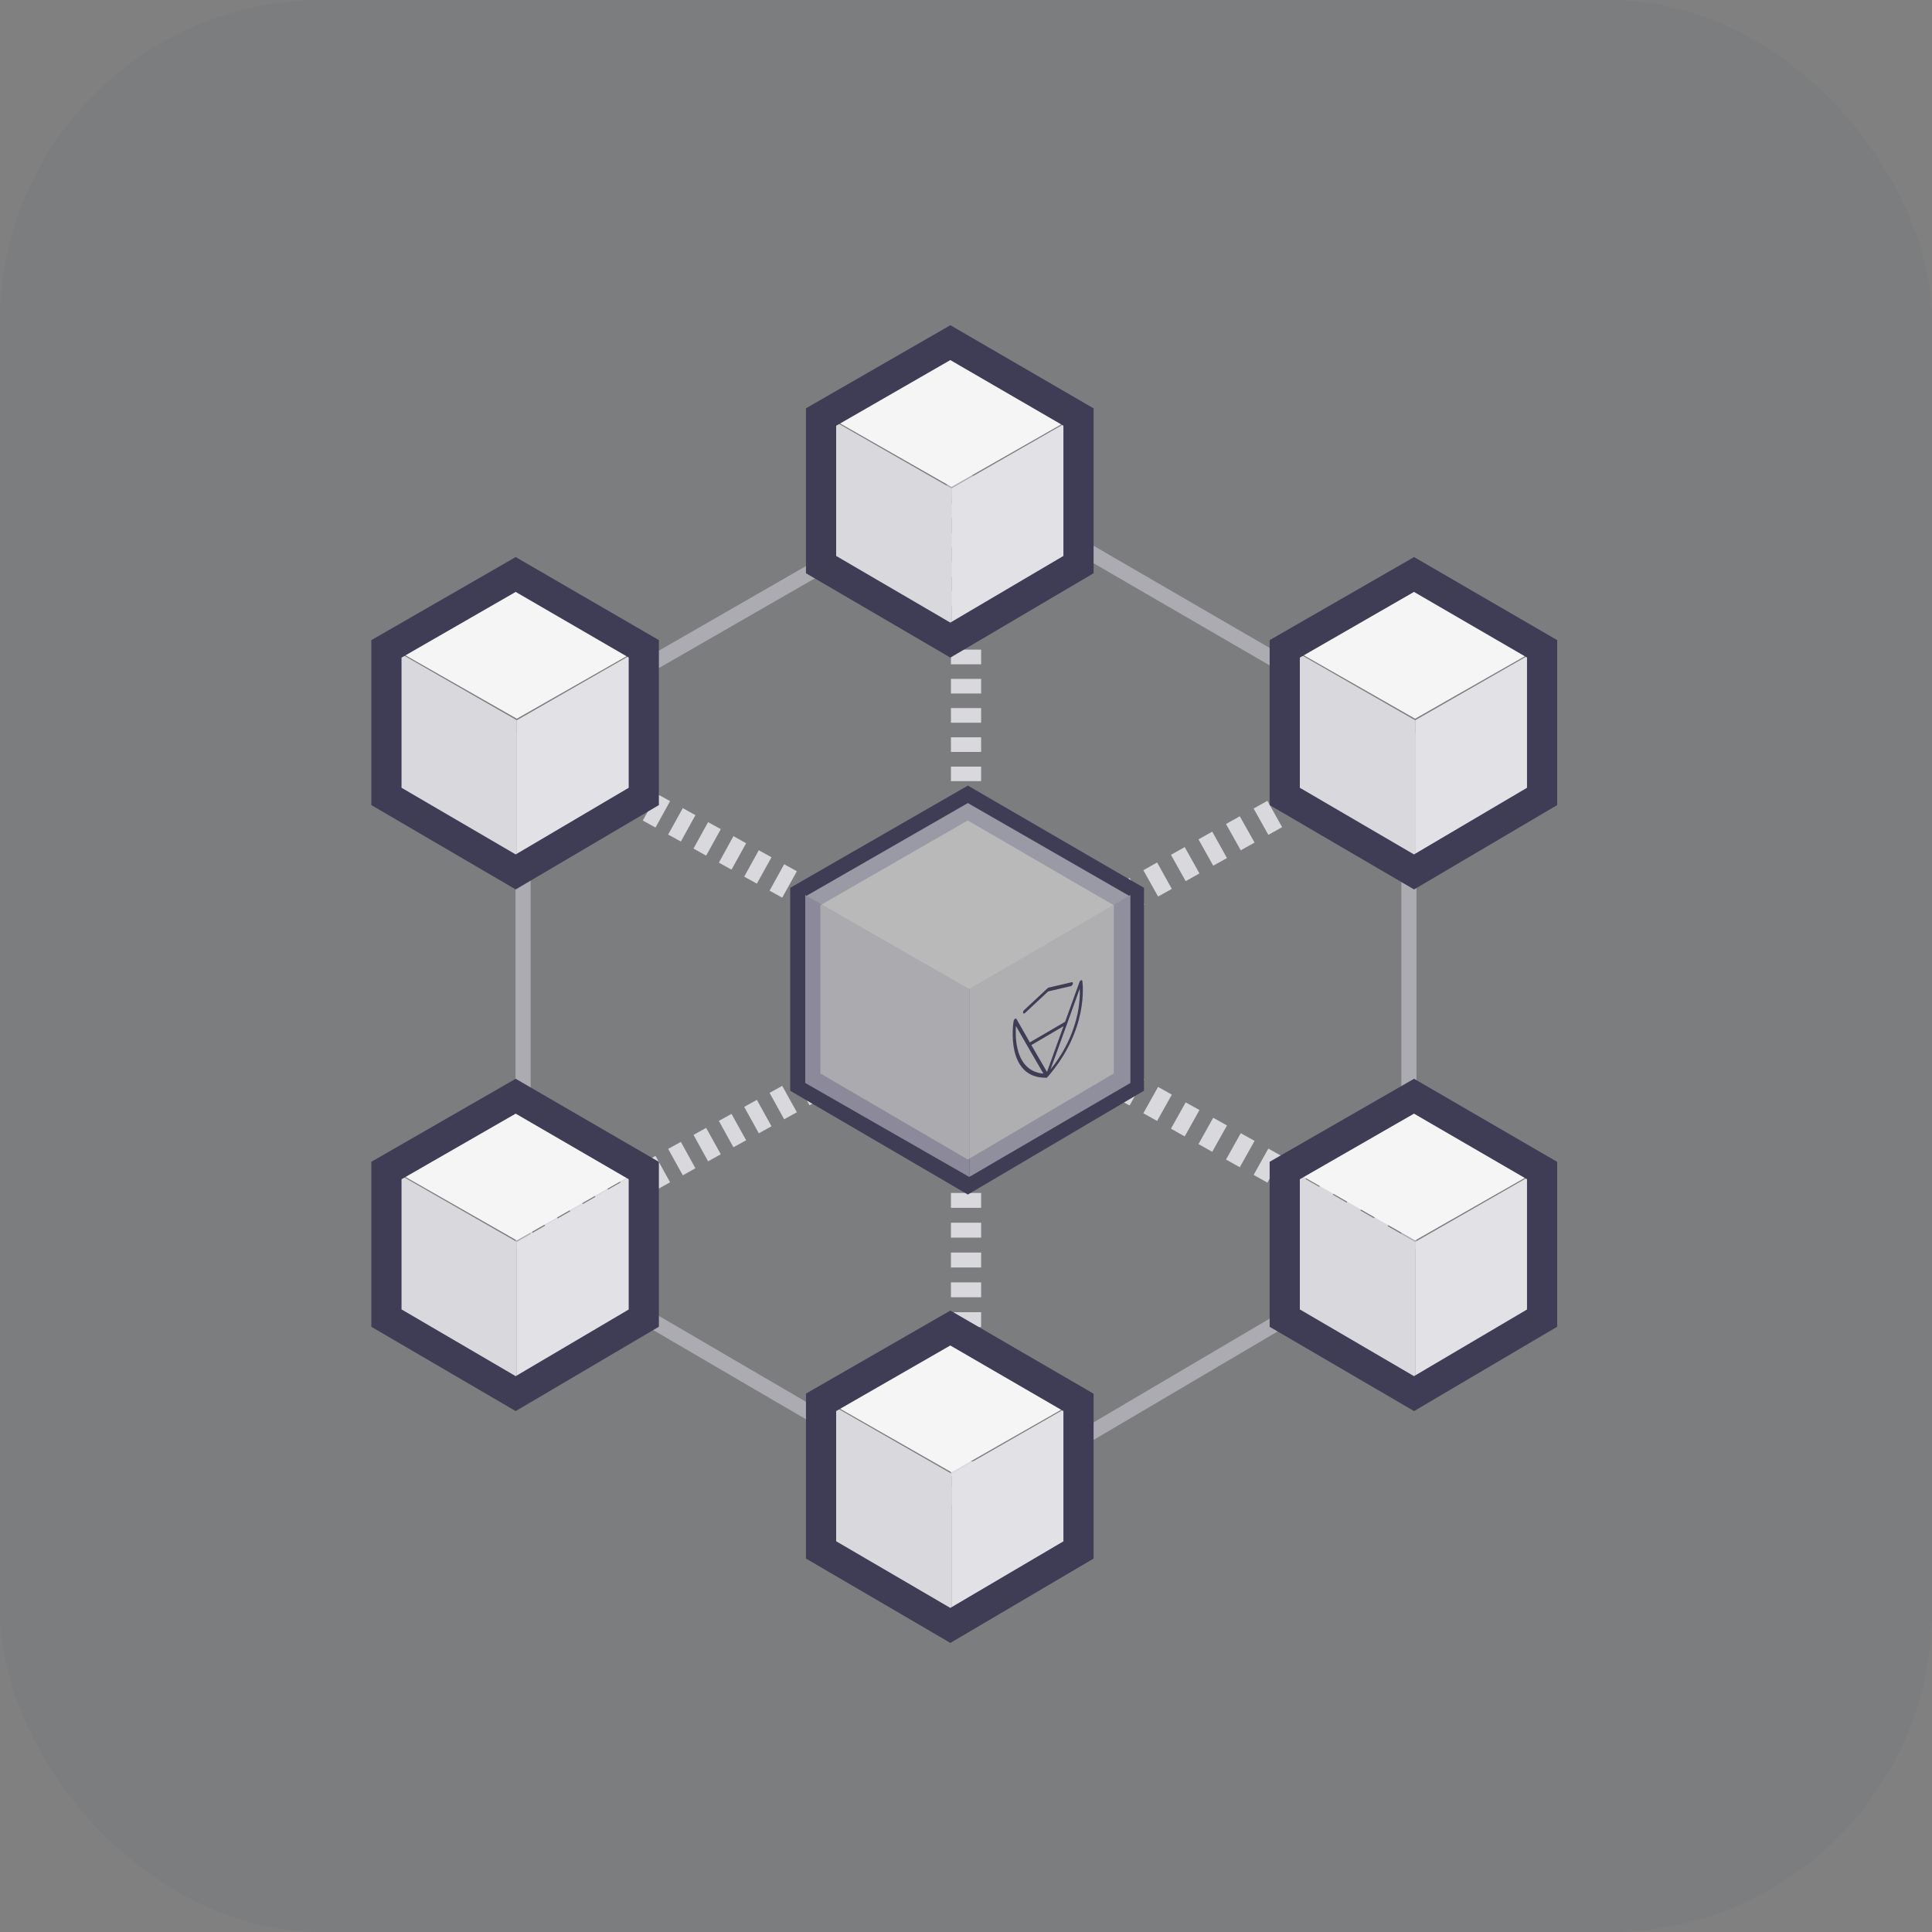 <svg width="24" height="24" viewBox="0 0 24 24" fill="none" xmlns="http://www.w3.org/2000/svg">
<rect x="0" y="0" width="24" height="24" fill="#808080" stroke="none"/>
<rect width="24" height="24" rx="4" fill="#354559" fill-opacity="0.05"/>
<path fill-rule="evenodd" clip-rule="evenodd" d="M11.813 6.073V5.982H12.188V6.073H11.813ZM11.813 6.436V6.255H12.188V6.436H11.813ZM11.813 6.799V6.618H12.188V6.799H11.813ZM11.813 7.162V6.981H12.188V7.162H11.813ZM11.813 7.526V7.344H12.188V7.526H11.813ZM11.813 7.889V7.707H12.188V7.889H11.813ZM11.813 8.252V8.07H12.188V8.252H11.813ZM11.813 8.615V8.433H12.188V8.615H11.813ZM11.813 8.978V8.796H12.188V8.978H11.813ZM6.568 9.41L6.489 9.366L6.671 9.038L6.749 9.081L6.568 9.41ZM17.553 9.366L17.467 9.414L17.284 9.086L17.37 9.038L17.553 9.366ZM11.813 9.341V9.159H12.188V9.341H11.813ZM6.883 9.584L6.725 9.497L6.907 9.169L7.064 9.256L6.883 9.584ZM17.296 9.509L17.125 9.605L16.942 9.278L17.113 9.182L17.296 9.509ZM7.198 9.758L7.04 9.671L7.222 9.343L7.379 9.43L7.198 9.758ZM16.954 9.701L16.783 9.797L16.6 9.469L16.771 9.374L16.954 9.701ZM7.513 9.932L7.355 9.845L7.537 9.517L7.694 9.604L7.513 9.932ZM11.813 9.704V9.523H12.188V9.704H11.813ZM16.611 9.892L16.44 9.988L16.257 9.661L16.428 9.565L16.611 9.892ZM7.828 10.106L7.67 10.019L7.852 9.691L8.009 9.778L7.828 10.106ZM16.269 10.084L16.098 10.18L15.915 9.852L16.086 9.757L16.269 10.084ZM8.143 10.28L7.985 10.193L8.167 9.865L8.324 9.952L8.143 10.28ZM11.813 9.976V9.886H12.188V9.976H11.813ZM15.927 10.275L15.756 10.371L15.573 10.044L15.744 9.948L15.927 10.275ZM8.458 10.454L8.3 10.367L8.482 10.039L8.639 10.126L8.458 10.454ZM15.585 10.467L15.413 10.563L15.23 10.236L15.401 10.14L15.585 10.467ZM8.772 10.629L8.615 10.541L8.796 10.213L8.954 10.3L8.772 10.629ZM15.242 10.659L15.071 10.754L14.888 10.427L15.059 10.331L15.242 10.659ZM9.087 10.803L8.93 10.716L9.111 10.387L9.269 10.475L9.087 10.803ZM14.9 10.85L14.729 10.946L14.546 10.619L14.717 10.523L14.9 10.85ZM9.402 10.977L9.245 10.89L9.426 10.562L9.584 10.649L9.402 10.977ZM14.557 11.042L14.386 11.137L14.203 10.81L14.374 10.714L14.557 11.042ZM9.717 11.151L9.56 11.064L9.741 10.736L9.899 10.823L9.717 11.151ZM14.215 11.233L14.13 11.281L13.947 10.954L14.032 10.906L14.215 11.233ZM9.953 11.282L9.875 11.238L10.056 10.91L10.135 10.953L9.953 11.282ZM10.135 13.686L10.056 13.73L9.875 13.401L9.953 13.358L10.135 13.686ZM14.032 13.733L13.947 13.686L14.13 13.358L14.215 13.406L14.032 13.733ZM9.899 13.817L9.741 13.904L9.56 13.576L9.717 13.489L9.899 13.817ZM14.374 13.925L14.203 13.829L14.386 13.502L14.557 13.598L14.374 13.925ZM9.584 13.991L9.426 14.078L9.245 13.75L9.402 13.663L9.584 13.991ZM14.717 14.117L14.546 14.021L14.729 13.694L14.9 13.789L14.717 14.117ZM9.269 14.165L9.111 14.252L8.93 13.924L9.087 13.837L9.269 14.165ZM15.059 14.308L14.888 14.212L15.071 13.885L15.242 13.981L15.059 14.308ZM8.954 14.339L8.796 14.426L8.615 14.098L8.772 14.011L8.954 14.339ZM15.401 14.5L15.23 14.404L15.413 14.077L15.585 14.172L15.401 14.5ZM8.639 14.513L8.482 14.6L8.3 14.272L8.458 14.185L8.639 14.513ZM15.744 14.691L15.573 14.595L15.756 14.268L15.927 14.364L15.744 14.691ZM8.324 14.687L8.167 14.774L7.985 14.446L8.143 14.359L8.324 14.687ZM16.086 14.883L15.915 14.787L16.098 14.46L16.269 14.556L16.086 14.883ZM8.009 14.861L7.852 14.948L7.67 14.62L7.828 14.533L8.009 14.861ZM11.813 14.633V14.541H12.188V14.633H11.813ZM16.428 15.074L16.257 14.979L16.44 14.651L16.611 14.747L16.428 15.074ZM7.694 15.036L7.537 15.123L7.355 14.794L7.513 14.707L7.694 15.036ZM11.813 15.004V14.819H12.188V15.004H11.813ZM16.771 15.266L16.6 15.17L16.783 14.843L16.954 14.939L16.771 15.266ZM7.379 15.21L7.222 15.297L7.04 14.969L7.198 14.882L7.379 15.21ZM17.113 15.457L16.942 15.362L17.125 15.034L17.296 15.13L17.113 15.457ZM7.064 15.384L6.907 15.471L6.725 15.143L6.883 15.056L7.064 15.384ZM11.813 15.374V15.189H12.188V15.374H11.813ZM17.37 15.601L17.284 15.553L17.467 15.226L17.553 15.274L17.37 15.601ZM6.749 15.558L6.671 15.601L6.489 15.273L6.568 15.23L6.749 15.558ZM11.813 15.745V15.56H12.188V15.745H11.813ZM11.813 16.115V15.93H12.188V16.115H11.813ZM11.813 16.486V16.301H12.188V16.486H11.813ZM11.813 16.856V16.671H12.188V16.856H11.813ZM11.813 17.227V17.042H12.188V17.227H11.813ZM11.813 17.597V17.412H12.188V17.597H11.813ZM11.813 17.968V17.783H12.188V17.968H11.813ZM11.813 18.338V18.153H12.188V18.338H11.813ZM11.813 18.616V18.524H12.188V18.616H11.813Z" fill="#D9D8DD"/>
<path fill-rule="evenodd" clip-rule="evenodd" d="M11.978 5.901C12.007 5.884 12.042 5.885 12.071 5.901L17.549 9.08C17.578 9.097 17.596 9.128 17.596 9.161V15.47C17.596 15.503 17.578 15.534 17.549 15.551L12.072 18.779C12.043 18.796 12.006 18.796 11.977 18.779L6.451 15.551C6.422 15.534 6.404 15.503 6.404 15.47V9.161C6.404 9.128 6.422 9.097 6.451 9.08L11.978 5.901ZM6.592 9.215V15.416L12.024 18.589L17.408 15.416V9.215L12.024 6.091L6.592 9.215Z" fill="#ACABB1"/>
<path fill-rule="evenodd" clip-rule="evenodd" d="M12.023 9.759L14.211 11.029V13.549L12.023 14.839L9.816 13.55V11.029L12.023 9.759ZM10.191 11.245V13.335L12.022 14.404L13.836 13.335V11.245L12.022 10.192L10.191 11.245Z" fill="#3F3D56"/>
<g opacity="0.5">
<path d="M14.042 11.137L12.023 9.976L10.003 11.137L12.023 12.299L14.042 11.137Z" fill="#F5F5F6"/>
<path d="M14.042 13.453V11.118L12.041 12.286V14.62L14.042 13.453Z" fill="#E2E2E6"/>
<path d="M10.003 13.453L12.04 14.62V12.286L10.003 11.118V13.453Z" fill="#D9D8DD"/>
</g>
<path fill-rule="evenodd" clip-rule="evenodd" d="M13.02 12.27L12.722 12.548C12.712 12.557 12.707 12.573 12.709 12.583C12.712 12.592 12.723 12.593 12.733 12.584L13.02 12.316L13.303 12.25C13.313 12.248 13.324 12.235 13.327 12.221C13.33 12.208 13.325 12.199 13.315 12.201L13.02 12.27ZM13.413 12.281C13.416 12.345 13.414 12.453 13.387 12.587C13.347 12.78 13.256 13.029 13.05 13.285L13.259 12.709L13.413 12.281ZM12.962 13.337C12.76 13.319 12.674 13.174 12.639 13.024C12.615 12.92 12.616 12.814 12.62 12.745L12.765 12.998L12.962 13.337ZM13.006 13.316L12.812 12.982L13.211 12.748L13.006 13.316ZM13.231 12.693L13.409 12.201C13.412 12.19 13.42 12.181 13.428 12.178C13.436 12.174 13.443 12.176 13.445 12.186C13.448 12.205 13.467 12.356 13.423 12.576C13.378 12.796 13.269 13.086 13.013 13.379L13.005 13.388L12.997 13.388C12.746 13.392 12.642 13.227 12.602 13.056C12.563 12.886 12.587 12.709 12.591 12.686C12.592 12.674 12.6 12.662 12.608 12.657C12.616 12.652 12.623 12.652 12.627 12.658L12.793 12.949L13.231 12.693Z" fill="#3F3D56"/>
<path d="M8.04 8.005L6.42 7.081L4.8 8.005L6.42 8.928L8.04 8.005Z" fill="#F5F5F6"/>
<path d="M8.04 9.875L8.04 8.019L6.42 8.947L6.42 10.804L8.04 9.875Z" fill="#E2E2E6"/>
<path d="M4.8 9.875L6.42 10.804L6.42 8.947L4.8 8.019L4.8 9.875Z" fill="#D9D8DD"/>
<path fill-rule="evenodd" clip-rule="evenodd" d="M6.406 6.92L8.185 7.952V10.001L6.406 11.049L4.613 10.001V7.952L6.406 6.92ZM4.988 8.169V9.786L6.406 10.614L7.81 9.786V8.168L6.406 7.353L4.988 8.169Z" fill="#3F3D56"/>
<path d="M13.44 5.125L11.82 4.201L10.2 5.125L11.82 6.049L13.44 5.125Z" fill="#F5F5F6"/>
<path d="M13.44 6.995L13.44 5.139L11.82 6.067L11.82 7.924L13.44 6.995Z" fill="#E2E2E6"/>
<path d="M10.2 6.995L11.82 7.924L11.82 6.067L10.2 5.139L10.2 6.995Z" fill="#D9D8DD"/>
<path fill-rule="evenodd" clip-rule="evenodd" d="M11.806 4.04L13.585 5.073V7.121L11.806 8.169L10.012 7.121V5.072L11.806 4.04ZM10.387 5.289V6.906L11.805 7.734L13.21 6.906V5.288L11.805 4.473L10.387 5.289Z" fill="#3F3D56"/>
<path d="M13.44 17.365L11.82 16.441L10.2 17.365L11.82 18.289L13.44 17.365Z" fill="#F5F5F6"/>
<path d="M13.44 19.236L13.44 17.379L11.82 18.307L11.82 20.164L13.44 19.236Z" fill="#E2E2E6"/>
<path d="M10.2 19.236L11.82 20.164L11.82 18.307L10.2 17.379L10.2 19.236Z" fill="#D9D8DD"/>
<path fill-rule="evenodd" clip-rule="evenodd" d="M11.806 16.28L13.585 17.313V19.361L11.806 20.409L10.012 19.361V17.312L11.806 16.28ZM10.387 17.529V19.146L11.805 19.974L13.21 19.147V17.529L11.805 16.714L10.387 17.529Z" fill="#3F3D56"/>
<path d="M8.04 14.485L6.42 13.562L4.8 14.485L6.42 15.409L8.04 14.485Z" fill="#F5F5F6"/>
<path d="M8.04 16.356L8.04 14.499L6.42 15.427L6.42 17.284L8.04 16.356Z" fill="#E2E2E6"/>
<path d="M4.8 16.356L6.42 17.284L6.42 15.427L4.8 14.499L4.8 16.356Z" fill="#D9D8DD"/>
<path fill-rule="evenodd" clip-rule="evenodd" d="M6.406 13.401L8.185 14.433V16.481L6.406 17.529L4.613 16.482V14.432L6.406 13.401ZM4.988 14.649V16.266L6.406 17.095L7.81 16.267V14.649L6.406 13.834L4.988 14.649Z" fill="#3F3D56"/>
<path d="M19.199 8.005L17.579 7.081L15.96 8.005L17.579 8.928L19.199 8.005Z" fill="#F5F5F6"/>
<path d="M19.2 9.875L19.2 8.019L17.58 8.947L17.58 10.804L19.2 9.875Z" fill="#E2E2E6"/>
<path d="M15.96 9.875L17.579 10.804L17.579 8.947L15.96 8.019L15.96 9.875Z" fill="#D9D8DD"/>
<path fill-rule="evenodd" clip-rule="evenodd" d="M17.566 6.92L19.344 7.952V10.001L17.566 11.049L15.772 10.001V7.952L17.566 6.92ZM16.147 8.169V9.786L17.565 10.614L18.969 9.786V8.168L17.565 7.353L16.147 8.169Z" fill="#3F3D56"/>
<path d="M19.199 14.485L17.579 13.562L15.96 14.485L17.579 15.409L19.199 14.485Z" fill="#F5F5F6"/>
<path d="M19.2 16.356L19.2 14.499L17.58 15.427L17.58 17.284L19.2 16.356Z" fill="#E2E2E6"/>
<path d="M15.96 16.356L17.579 17.284L17.579 15.427L15.96 14.499L15.96 16.356Z" fill="#D9D8DD"/>
<path fill-rule="evenodd" clip-rule="evenodd" d="M17.566 13.401L19.344 14.433V16.481L17.566 17.529L15.772 16.482V14.432L17.566 13.401ZM16.147 14.649V16.266L17.565 17.095L18.969 16.267V14.649L17.565 13.834L16.147 14.649Z" fill="#3F3D56"/>
</svg>
